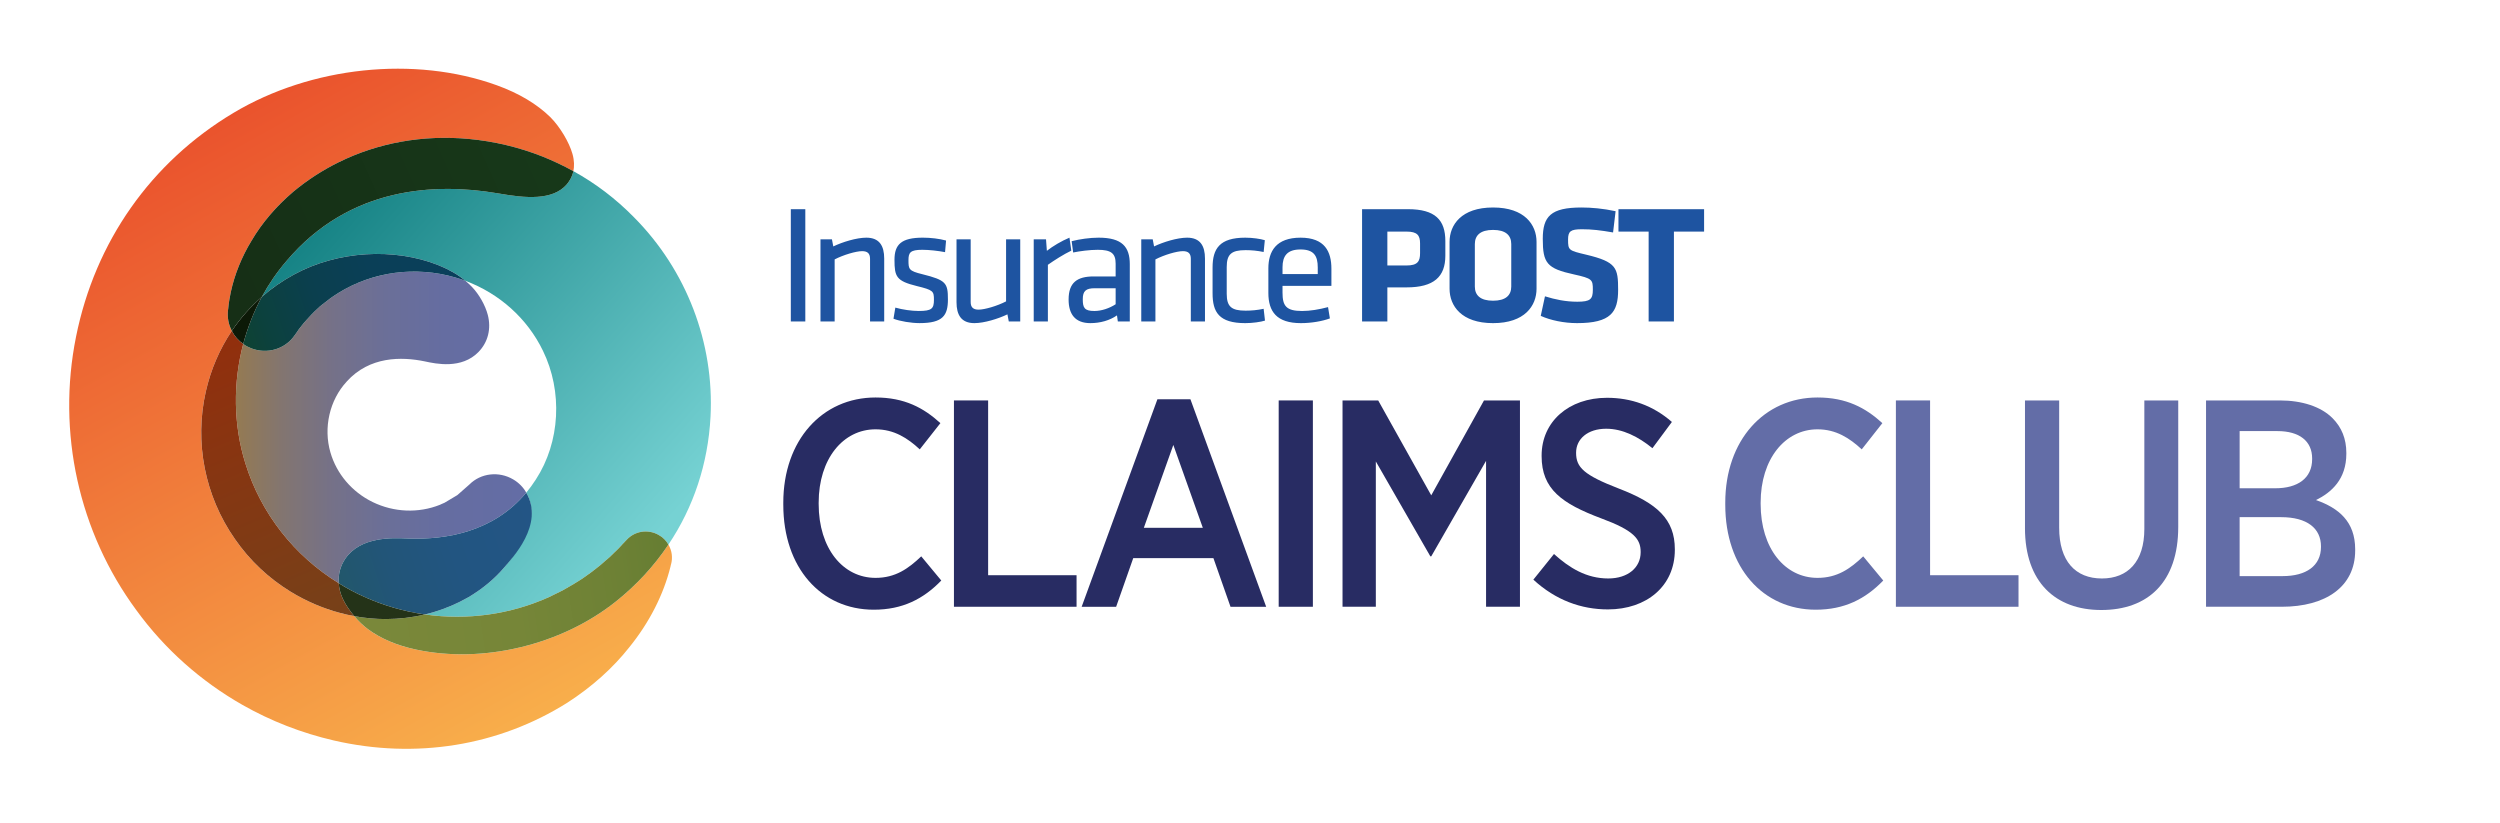 <?xml version="1.0" encoding="UTF-8"?>
<svg id="Layer_1" data-name="Layer 1" xmlns="http://www.w3.org/2000/svg" xmlns:xlink="http://www.w3.org/1999/xlink" viewBox="0 0 364.579 120">
  <defs>
    <style>
      .cls-1 {
        fill: url(#linear-gradient);
      }

      .cls-1, .cls-2, .cls-3, .cls-4, .cls-5, .cls-6, .cls-7, .cls-8, .cls-9, .cls-10, .cls-11, .cls-12, .cls-13 {
        stroke-width: 0px;
      }

      .cls-2 {
        fill: url(#linear-gradient-4);
      }

      .cls-3 {
        fill: url(#linear-gradient-2);
      }

      .cls-4 {
        fill: url(#linear-gradient-3);
      }

      .cls-5 {
        fill: url(#linear-gradient-8);
      }

      .cls-6 {
        fill: url(#linear-gradient-7);
      }

      .cls-7 {
        fill: url(#linear-gradient-5);
      }

      .cls-8 {
        fill: url(#linear-gradient-6);
      }

      .cls-9 {
        fill: #282c63;
      }

      .cls-10 {
        fill: #636da7;
      }

      .cls-11 {
        fill: #0c1907;
      }

      .cls-12 {
        fill: #243318;
      }

      .cls-13 {
        fill: #1e54a1;
      }
    </style>
    <linearGradient id="linear-gradient" x1="30.778" y1="18.049" x2="78.617" y2="104.641" gradientUnits="userSpaceOnUse">
      <stop offset="0" stop-color="#ea532d"/>
      <stop offset="1" stop-color="#f8ae4b"/>
    </linearGradient>
    <linearGradient id="linear-gradient-2" x1="34.044" y1="62.328" x2="76.101" y2="62.328" gradientUnits="userSpaceOnUse">
      <stop offset="0" stop-color="#967b51"/>
      <stop offset=".014" stop-color="#947a53"/>
      <stop offset=".174" stop-color="#827571"/>
      <stop offset=".344" stop-color="#757188"/>
      <stop offset=".526" stop-color="#6b6f98"/>
      <stop offset=".73" stop-color="#656da1"/>
      <stop offset="1" stop-color="#646da5"/>
    </linearGradient>
    <linearGradient id="linear-gradient-3" x1="46.187" y1="92.269" x2="29.142" y2="51.509" gradientUnits="userSpaceOnUse">
      <stop offset="0" stop-color="#764119"/>
      <stop offset="1" stop-color="#912f0d"/>
    </linearGradient>
    <linearGradient id="linear-gradient-4" x1="96.292" y1="77.339" x2="45.897" y2="33.058" gradientUnits="userSpaceOnUse">
      <stop offset="0" stop-color="#76d2d3"/>
      <stop offset="1" stop-color="#168385"/>
    </linearGradient>
    <linearGradient id="linear-gradient-5" x1="78.179" y1="19.998" x2="33.527" y2="40.193" gradientUnits="userSpaceOnUse">
      <stop offset="0" stop-color="#173819"/>
      <stop offset="1" stop-color="#162f16"/>
    </linearGradient>
    <linearGradient id="linear-gradient-6" x1="34.463" y1="47.629" x2="65.775" y2="37.254" gradientUnits="userSpaceOnUse">
      <stop offset="0" stop-color="#0e4232"/>
      <stop offset=".13" stop-color="#0c413e"/>
      <stop offset=".371" stop-color="#0b3f4e"/>
      <stop offset=".642" stop-color="#0a3f57"/>
      <stop offset="1" stop-color="#0a3f5b"/>
    </linearGradient>
    <linearGradient id="linear-gradient-7" x1="50.033" y1="86.968" x2="78.743" y2="77.454" gradientUnits="userSpaceOnUse">
      <stop offset="0" stop-color="#22576b"/>
      <stop offset=".248" stop-color="#225578"/>
      <stop offset=".572" stop-color="#225581"/>
      <stop offset="1" stop-color="#235585"/>
    </linearGradient>
    <linearGradient id="linear-gradient-8" x1="99.038" y1="83.927" x2="54.016" y2="90.597" gradientUnits="userSpaceOnUse">
      <stop offset="0" stop-color="#657d32"/>
      <stop offset=".182" stop-color="#6d8135"/>
      <stop offset=".534" stop-color="#768638"/>
      <stop offset="1" stop-color="#7a883a"/>
    </linearGradient>
  </defs>
  <g>
    <path class="cls-13" d="M248.511,33.775v-3.269h-12.488v3.269h4.401v13.102h3.687v-13.102h4.4ZM235.974,42.28c0-3.22-.221-4.08-4.646-5.138-2.581-.614-2.654-.639-2.654-2.212,0-1.205.369-1.499,2.015-1.499,1.475,0,2.68.147,4.548.467l.369-3.098c-1.819-.393-3.54-.541-4.966-.541-4.499,0-5.654,1.303-5.654,4.572,0,3.54.59,4.326,4.548,5.187,2.679.59,2.753.762,2.753,2.237,0,1.377-.368,1.745-2.261,1.745-1.696,0-3.22-.32-4.72-.787l-.615,2.851c1.401.639,3.392,1.057,5.285,1.057,4.941,0,5.998-1.598,5.998-4.843M220.389,41.789c0,1.278-.812,2.065-2.655,2.065-1.844,0-2.655-.787-2.655-2.065v-6.195c0-1.278.811-2.065,2.655-2.065,1.843,0,2.655.787,2.655,2.065v6.195ZM224.076,35.274c0-2.483-1.721-5.015-6.342-5.015-4.622,0-6.342,2.532-6.342,5.015v6.834c0,2.483,1.721,5.015,6.342,5.015,4.621,0,6.342-2.532,6.342-5.015v-6.834ZM207.09,36.921c0,1.18-.344,1.794-1.967,1.794h-2.802v-4.941h2.802c1.548,0,1.967.541,1.967,1.721v1.426ZM210.777,37.29v-2.139c0-3.073-1.475-4.646-5.457-4.646h-6.687v16.371h3.688v-4.966h2.802c3.982,0,5.654-1.548,5.654-4.621"/>
    <path class="cls-13" d="M187.032,38.986c0-1.671.688-2.606,2.63-2.606,1.942,0,2.508.934,2.508,2.606v.983h-5.138v-.983ZM187.032,42.698v-1.008h7.129v-2.507c0-2.482-.958-4.523-4.498-4.523-3.564,0-4.695,1.991-4.695,4.474v3.589c0,2.703,1.205,4.4,4.744,4.4,1.5,0,3.097-.271,4.228-.689l-.27-1.647c-1.303.344-2.606.566-3.786.566-2.335,0-2.851-.762-2.851-2.655M181.599,47.123c1.057,0,2.262-.173,2.876-.369l-.196-1.721c-.934.197-1.795.271-2.631.271-2.065,0-2.753-.59-2.753-2.458v-3.909c0-1.868.688-2.458,2.753-2.458.836,0,1.696.074,2.631.271l.172-1.721c-.615-.197-1.795-.369-2.851-.369-3.737,0-4.769,1.598-4.769,4.351v3.761c0,2.753.934,4.351,4.769,4.351M175.724,46.877v-9.169c0-1.844-.689-3.048-2.606-3.048-1.426,0-3.491.639-4.818,1.278l-.196-1.032h-1.672v11.971h2.065v-9.046c1.278-.664,3.122-1.204,4.007-1.204.762,0,1.155.319,1.155,1.106v9.144h2.065ZM162.696,44.369c-.91.59-2.065.983-3.097.983-1.475,0-1.696-.491-1.696-1.72,0-1.205.467-1.598,1.745-1.598h3.048v2.335ZM164.76,38.543c0-2.556-1.131-3.884-4.548-3.884-1.278,0-2.802.221-3.933.516l.221,1.647c.934-.196,2.434-.393,3.589-.393,1.942,0,2.606.516,2.606,2.016v1.868h-3.196c-2.409,0-3.663.886-3.663,3.368,0,2.115.934,3.442,3.171,3.442,1.45,0,2.827-.394,3.884-1.131l.123.885h1.745v-8.333ZM155.96,34.66c-1.18.492-2.409,1.229-3.294,1.917l-.123-1.672h-1.794v11.971h2.065v-8.26c.983-.688,2.286-1.524,3.417-2.065l-.27-1.893ZM139.49,34.905v9.169c0,1.843.688,3.048,2.606,3.048,1.426,0,3.491-.639,4.818-1.279l.197,1.032h1.671v-11.971h-2.065v9.046c-1.278.664-3.122,1.205-4.007,1.205-.762,0-1.155-.32-1.155-1.106v-9.145h-2.065ZM138.236,43.656c0-2.384-.271-2.802-3.712-3.663-2.016-.492-2.04-.737-2.04-2.065,0-1.082.246-1.5,2.016-1.5.983,0,2.311.147,3.319.344l.147-1.696c-.983-.27-2.237-.418-3.392-.418-3.146,0-4.13,1.008-4.13,3.22,0,2.483.271,3.097,3.245,3.834,2.409.59,2.508.738,2.508,2.016,0,1.279-.32,1.622-2.212,1.622-1.032,0-2.384-.196-3.417-.491l-.271,1.622c.959.369,2.581.639,3.81.639,3.417,0,4.13-1.131,4.13-3.466M128.945,46.877v-9.169c0-1.844-.688-3.048-2.606-3.048-1.426,0-3.491.639-4.818,1.278l-.197-1.032h-1.671v11.971h2.065v-9.046c1.278-.664,3.122-1.204,4.007-1.204.762,0,1.155.319,1.155,1.106v9.144h2.065ZM117.44,30.505h-2.114v16.372h2.114v-16.372Z"/>
  </g>
  <g>
    <path class="cls-9" d="M114.229,73.613v-.302c0-9.112,5.674-15.345,13.454-15.345,4.212,0,7.006,1.504,9.457,3.74l-3.009,3.825c-1.762-1.634-3.74-2.923-6.448-2.923-4.728,0-8.296,4.298-8.296,10.702v.173c0,6.533,3.568,10.788,8.296,10.788,2.88,0,4.771-1.332,6.663-3.138l2.923,3.525c-2.622,2.708-5.674,4.255-9.843,4.255-7.694,0-13.196-6.104-13.196-15.302Z"/>
    <path class="cls-9" d="M139.114,58.396h4.986v25.489h12.895v4.6h-17.881v-30.089Z"/>
    <path class="cls-9" d="M168.787,58.225h4.814l11.047,30.261h-5.201l-2.493-7.093h-11.692l-2.493,7.093h-5.029l11.047-30.261ZM175.407,76.966l-4.299-12.079-4.298,12.079h8.597Z"/>
    <path class="cls-9" d="M186.473,58.396h4.986v30.089h-4.986v-30.089Z"/>
    <path class="cls-9" d="M195.783,58.396h5.201l7.736,13.841,7.694-13.841h5.244v30.089h-4.943v-21.277l-7.995,13.927h-.129l-7.951-13.841v21.191h-4.857v-30.089Z"/>
    <path class="cls-9" d="M223.612,84.531l3.009-3.74c2.235,2.021,4.729,3.568,7.909,3.568,2.88,0,4.729-1.591,4.729-3.826v-.043c0-1.892-.988-3.138-5.76-4.9-5.717-2.148-8.683-4.255-8.683-9.069v-.086c0-4.943,3.954-8.425,9.542-8.425,3.482,0,6.706,1.118,9.457,3.524l-2.837,3.826c-2.063-1.677-4.342-2.837-6.749-2.837-2.708,0-4.384,1.504-4.384,3.481v.043c0,2.106,1.117,3.224,6.232,5.201,5.588,2.149,8.167,4.47,8.167,8.854v.086c0,5.287-4.127,8.683-9.758,8.683-3.868,0-7.607-1.332-10.875-4.341Z"/>
    <path class="cls-10" d="M251.598,73.613v-.302c0-9.112,5.674-15.345,13.454-15.345,4.212,0,7.006,1.504,9.456,3.74l-3.009,3.825c-1.763-1.634-3.739-2.923-6.447-2.923-4.729,0-8.296,4.298-8.296,10.702v.173c0,6.533,3.567,10.788,8.296,10.788,2.88,0,4.771-1.332,6.662-3.138l2.923,3.525c-2.622,2.708-5.674,4.255-9.843,4.255-7.694,0-13.196-6.104-13.196-15.302Z"/>
    <path class="cls-10" d="M276.481,58.396h4.986v25.489h12.896v4.6h-17.882v-30.089Z"/>
    <path class="cls-10" d="M295.306,77.009v-18.612h4.986v18.569c0,4.857,2.364,7.394,6.232,7.394,3.782,0,6.189-2.45,6.189-7.222v-18.741h4.943v18.44c0,8.081-4.427,12.121-11.219,12.121-6.705,0-11.133-4.083-11.133-11.949Z"/>
    <path class="cls-10" d="M321.709,58.396h10.746c3.267,0,6.018.903,7.694,2.579,1.332,1.333,2.021,3.009,2.021,5.072v.129c0,3.696-2.149,5.631-4.428,6.748,3.31,1.161,5.717,3.138,5.717,7.179v.172c0,5.287-4.298,8.21-10.703,8.21h-11.047v-30.089ZM337.184,66.864c0-2.536-1.849-3.997-5.072-3.997h-5.502v8.339h5.201c3.267,0,5.373-1.462,5.373-4.256v-.086ZM332.67,75.418h-6.061v8.597h6.275c3.439,0,5.588-1.504,5.588-4.255v-.086c0-2.622-2.02-4.256-5.803-4.256Z"/>
  </g>
  <g>
    <path class="cls-1" d="M97.856,82.32h-.01c-.01.09-.03.18-.06.28-1.01,4.11-3.1,8.2-6.03,11.81-2.38,3.01-5.42,5.74-9.01,8.06-10.04,6.32-22.139,8.27-34.079,5.51-4.7-1.09-9.18-2.84-13.3-5.18-6.05-3.44-11.35-8.13-15.49-13.83-8.39-11.38-11.6-25.909-8.79-39.859,2.78-13.86,10.93-25.459,22.959-32.649,11.34-6.78,26.409-8.36,38.399-4.03,3.24,1.17,5.86,2.74,7.82,4.66,1.37,1.37,2.73,3.62,3.22,5.36.28.99.27,1.82.13,2.51-1.46-.81-2.97-1.52-4.54-2.15-3.43-1.35-7.04-2.21-10.71-2.55-6.71-.62-13.21.56-18.939,3.38-2.36,1.16-4.59,2.6-6.65,4.31-2.53,2.16-4.58,4.57-6.09,7.14-1.45,2.38-2.47,4.93-3.03,7.5l-.2,1.06c-.08.46-.14.93-.18,1.39-.01.02-.01.05-.01.07l-.01.06c-.14,1.09.07,2.16.55,3.08-1.76,2.63-3.06,5.61-3.79,8.84-1.69,7.41-.14,15.25,4.23,21.499,2.17,3.14,4.93,5.74,8.19,7.73,2.22,1.35,4.61,2.38,7.11,3.05.7.19,1.41.35,2.12.48.6.72,1.3,1.39,1.99,1.9,1.88,1.39,4.25,2.39,7.03,2.98,9.71,2.08,21.109-.65,29.049-6.95,3.06-2.42,5.65-5.24,7.74-8.36.51.86.66,1.9.38,2.9Z"/>
    <path class="cls-3" d="M76.747,71.84c-4.79,5.78-11.81,6.87-17.07,6.7l-.26-.01c-2.22-.1-6.85-.29-9.06,2.94-.73,1.07-1.05,2.3-.96,3.58-6.48-3.99-11.34-10.16-13.6-17.43-1.78-5.65-1.83-11.78-.33-17.459.36.27.77.48,1.21.65,2.3.87,4.87.1,6.24-1.84.12-.16.26-.36.4-.56.14-.21.3-.45.42-.59l.58-.73c.12-.13.26-.29.41-.46l.68-.74c.16-.16.32-.32.44-.45l.4-.37c.16-.15.32-.29.36-.34.07-.05.2-.16.33-.27l1.28-.99c.14-.11.39-.27.65-.44.17-.11.34-.22.48-.31,5.04-3.12,11.25-3.94,17.04-2.26.51.15,1.01.31,1.5.5.33.28.64.57.93.87,1.05,1.09,1.96,2.7,2.32,4.1.52,2.01.03,3.97-1.35,5.39-2.47,2.55-6.23,1.73-7.84,1.38-3.43-.71-8.05-.74-11.38,2.93l-.01.02c-2.49,2.68-3.42,6.73-2.37,10.33.9,3.12,3.14,5.76,6.15,7.23,3.1,1.51,6.68,1.66,9.83.4l.21-.1c.28-.12.39-.16.46-.2l1.86-1.11,1.76-1.55c1.66-1.66,4.29-1.97,6.38-.74.82.48,1.47,1.15,1.91,1.93Z"/>
    <path class="cls-4" d="M51.667,89.85c-.71-.13-1.42-.29-2.12-.48-2.5-.67-4.89-1.7-7.11-3.05-3.26-1.99-6.02-4.59-8.19-7.73-4.37-6.25-5.92-14.09-4.23-21.499.73-3.23,2.03-6.21,3.79-8.84.38.76.95,1.41,1.66,1.91-1.5,5.68-1.45,11.81.33,17.459,2.26,7.27,7.12,13.44,13.6,17.43.05.74.24,1.49.57,2.22.38.84.99,1.75,1.7,2.58Z"/>
    <path class="cls-2" d="M103.616,60.791c-.36,6.83-2.48,13.19-6.14,18.629-.33-.59-.83-1.09-1.46-1.43-1.54-.85-3.43-.56-4.62.72-.18.19-.39.41-.61.64-.33.37-.71.78-.96 1l-.93.9c-.19.16-.45.39-.71.61-.23.21-.47.41-.63.55-.13.1-.38.29-.62.49-.28.21-.57.44-.75.58-.17.12-.4.28-.63.45-.3.21-.61.43-.77.54-.13.09-.41.26-.69.43-.14.09-.29.18-.42.26l-1.49.86c-.28.16-.82.42-1.26.63-.27.14-.54.26-.76.38-5.74,2.6-12.06,3.45-18.189,2.58.39-.09.78-.2,1.16-.31,1.8-.53,3.54-1.27,5.2-2.22,2.04-1.22,3.79-2.67,5.17-4.3,3.579-4.228,4.96-7.96,3.24-10.94.49-.59.96-1.23,1.4-1.92,3.55-5.46,3.94-12.83,1.02-18.79-2.27-4.68-6.33-8.32-11.28-10.17-1.09-.91-2.4-1.66-3.91-2.27-6.52-2.62-14.79-2.1-21.079,1.33-1.72.93-3.3,2.03-4.72,3.28,1.01-1.87,2.22-3.64,3.61-5.25,9.19-10.88,21.749-11.38,30.669-9.88l.37.06c3.85.68,7.7 1,9.76-1.27.36-.4.82-1.06,1.03-2,3.25,1.79,6.2,4.04,8.82,6.71,7.67,7.71,11.74,18.329,11.18,29.119Z"/>
    <path class="cls-7" d="M83.616,24.962c-.21.94-.67,1.6-1.03,2-2.06,2.27-5.91,1.95-9.76,1.27l-.37-.06c-8.92-1.5-21.479-1-30.669,9.88-1.39,1.61-2.6,3.38-3.61,5.25-1.67,1.46-3.14,3.12-4.37,4.95-.48-.92-.69-1.99-.55-3.08l.01-.06c0-.02,0-.05.01-.07.04-.46.1-.93.18-1.39l.2-1.06c.56-2.57,1.58-5.12,3.03-7.5,1.51-2.57,3.56-4.98,6.09-7.14,2.06-1.71,4.29-3.15,6.65-4.31,5.73-2.82,12.23-4,18.939-3.38,3.67.34,7.28,1.2,10.71,2.55,1.57.63,3.08,1.34,4.54,2.15Z"/>
    <path class="cls-8" d="M67.887,40.961c-.49-.19-.99-.35-1.5-.5-5.79-1.68-12-.86-17.04,2.26-.14.09-.31.2-.48.31-.26.17-.51.33-.65.44l-1.28.99c-.13.11-.26.22-.33.27-.04.05-.2.19-.36.34l-.4.37c-.12.13-.28.29-.44.45l-.68.74c-.15.17-.29.33-.41.46l-.58.73c-.12.14-.28.38-.42.59-.14.2-.28.4-.4.56-1.37,1.94-3.94,2.71-6.24,1.84-.44-.17-.85-.38-1.21-.65.64-2.39,1.54-4.7,2.71-6.86,1.42-1.25,3-2.35,4.72-3.28,6.29-3.43,14.56-3.95,21.079-1.33,1.51.61,2.82,1.36,3.91,2.27Z"/>
    <path class="cls-11" d="M38.178,43.301c-1.17,2.16-2.07,4.47-2.71,6.86-.71-.5-1.28-1.15-1.66-1.91,1.23-1.83,2.7-3.49,4.37-4.95Z"/>
    <path class="cls-6" d="M73.507,82.78c-1.38,1.63-3.13,3.08-5.17,4.3-1.66.95-3.4,1.69-5.2,2.22-.38.11-.77.22-1.16.31-3.01-.43-5.98-1.28-8.81-2.55-1.31-.59-2.57-1.25-3.77-2.01-.09-1.28.23-2.51.96-3.58,2.21-3.23,6.84-3.04,9.06-2.94l.26.01c5.26.17,12.28-.92,17.07-6.7,2.689,4.658-2.083,9.573-3.24,10.94Z"/>
    <path class="cls-5" d="M97.476,79.42c-2.09,3.12-4.68,5.94-7.74,8.36-7.94,6.3-19.339,9.03-29.049,6.95-2.78-.59-5.15-1.59-7.03-2.98-.69-.51-1.39-1.18-1.99-1.9,1.53.29,3.08.43,4.61.43,1.93-.01,3.85-.23,5.7-.67,6.13.87,12.45.02,18.189-2.58.22-.12.49-.24.76-.38.44-.21.98-.47,1.26-.63l1.49-.86c.13-.08.28-.17.42-.26.28-.17.56-.34.69-.43.16-.11.47-.33.77-.54.23-.17.46-.33.63-.45.18-.14.47-.37.75-.58.24-.2.49-.39.62-.49.16-.14.4-.34.63-.55.26-.22.52-.45.71-.61l.93-.9c.25-.22.63-.63.96-1.0.22-.23.43-.45.61-.64,1.19-1.28,3.08-1.57,4.62-.72.63.34,1.13.84,1.46,1.43Z"/>
    <path class="cls-12" d="M61.977,89.61c-1.85.44-3.77.66-5.7.67-1.53,0-3.08-.14-4.61-.43-.71-.83-1.32-1.74-1.7-2.58-.33-.73-.52-1.48-.57-2.22,1.2.76,2.46,1.42,3.77,2.01,2.83,1.27,5.8,2.12,8.81,2.55Z"/>
  </g>
</svg>